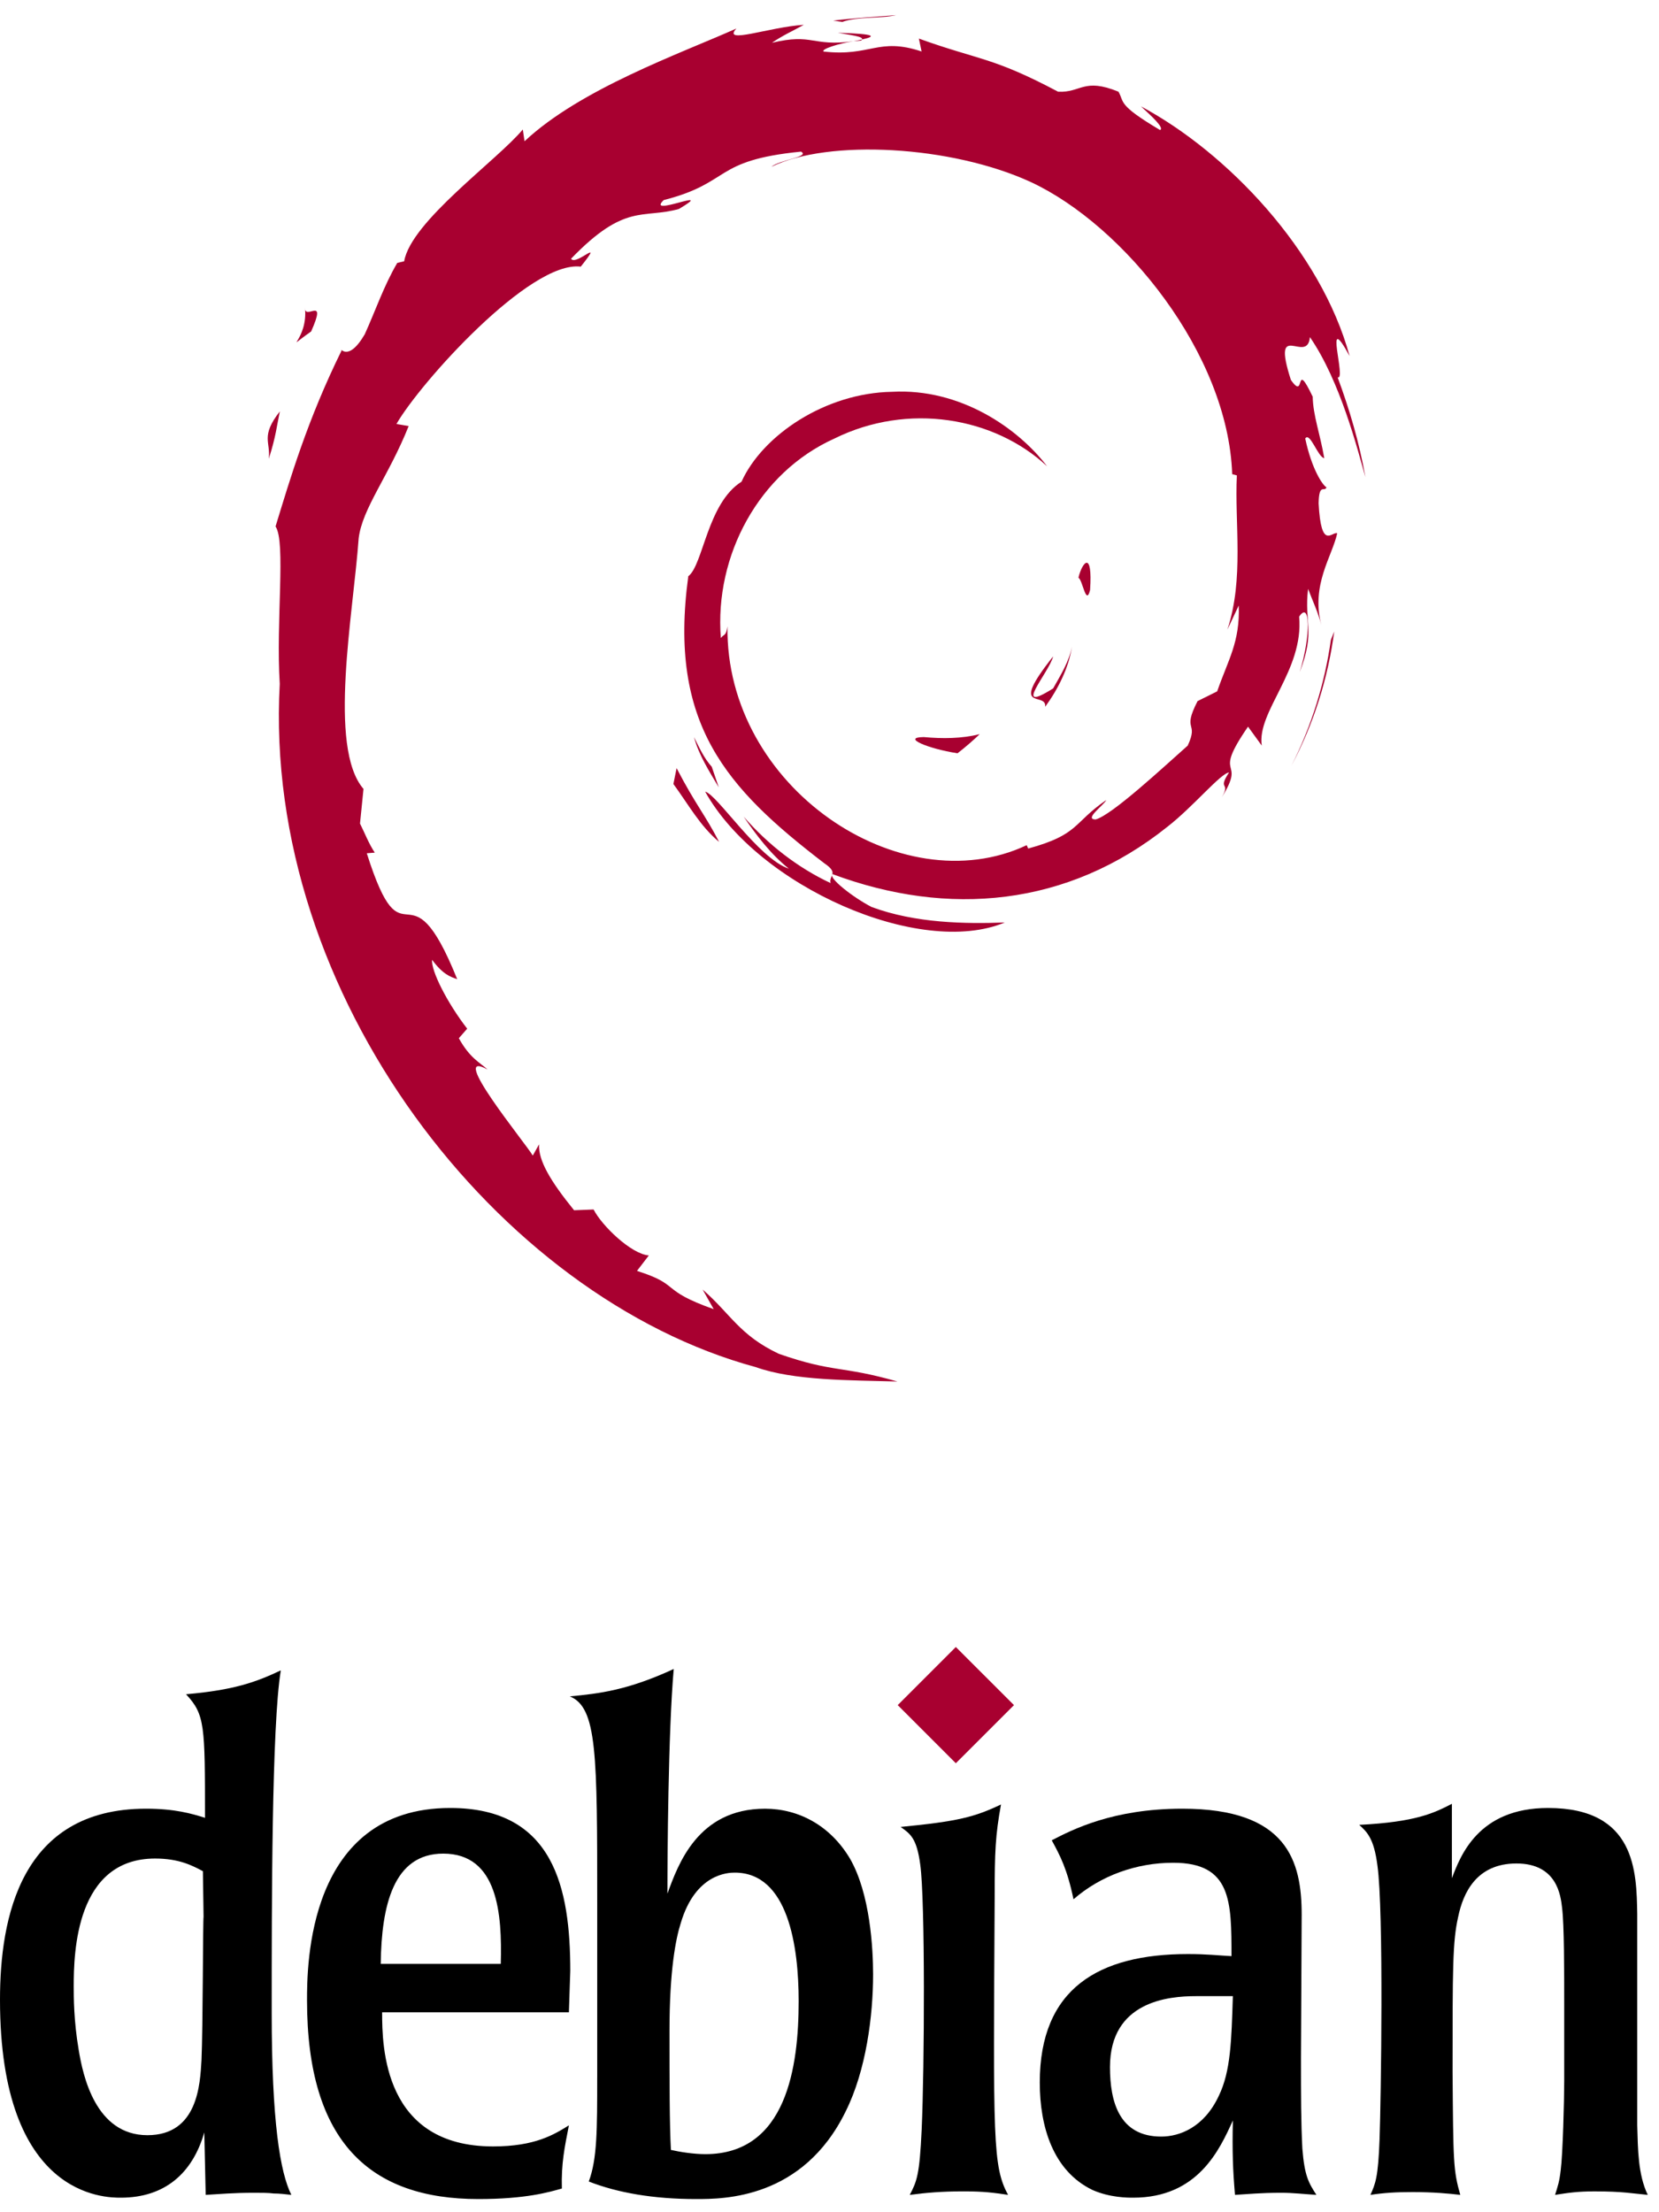 <svg xmlns="http://www.w3.org/2000/svg" width="75" height="100" viewBox="0 0 75 100">
  <g fill="none" fill-rule="evenodd">
    <path fill="#A80030" d="M41.76 33.318C40.736 33.332 41.952 33.845 43.288 34.051 43.659 33.762 43.992 33.471 44.29 33.188 43.46 33.391 42.613 33.396 41.76 33.318M47.251 31.949C47.862 31.108 48.306 30.187 48.463 29.235 48.325 29.913 47.959 30.499 47.611 31.118 45.698 32.323 47.43 30.403 47.61 29.672 45.553 32.263 47.326 31.225 47.251 31.949M49.28 26.673C49.405 24.829 48.918 25.413 48.754 26.115 48.945 26.215 49.096 27.415 49.28 26.673M37.877 1.482C38.424 1.579 39.058 1.654 38.967 1.785 39.567 1.653 39.702 1.534 37.877 1.482"/>
    <polyline fill="#A80030" points="38.968 1.785 38.584 1.865 38.942 1.832 38.968 1.785"/>
    <path fill="#A80030" d="M56.001,27.371 C56.063,29.026 55.518,29.83 55.026,31.252 L54.14,31.692 C53.416,33.099 54.212,32.586 53.694,33.704 C52.562,34.709 50.265,36.847 49.529,37.043 C48.992,37.032 49.893,36.409 50.011,36.166 C48.498,37.204 48.797,37.725 46.482,38.357 L46.415,38.205 C40.71,40.89 32.784,35.571 32.888,28.313 C32.827,28.773 32.714,28.658 32.588,28.843 C32.294,25.11 34.313,21.36 37.718,19.826 C41.049,18.178 44.954,18.853 47.338,21.079 C46.029,19.362 43.42,17.542 40.33,17.711 C37.302,17.76 34.468,19.684 33.523,21.774 C31.973,22.75 31.792,25.538 31.116,26.049 C30.206,32.734 32.827,35.621 37.26,39.019 C37.956,39.489 37.456,39.561 37.549,39.918 C36.077,39.229 34.729,38.188 33.619,36.914 C34.208,37.775 34.843,38.612 35.664,39.269 C34.275,38.8 32.419,35.904 31.879,35.786 C34.273,40.073 41.59,43.303 45.423,41.7 C43.649,41.766 41.397,41.736 39.405,41 C38.566,40.569 37.429,39.678 37.633,39.512 C42.863,41.464 48.264,40.99 52.789,37.363 C53.941,36.466 55.199,34.94 55.562,34.92 C55.015,35.743 55.656,35.316 55.236,36.042 C56.381,34.192 54.736,35.289 56.421,32.848 L57.042,33.704 C56.81,32.167 58.95,30.303 58.732,27.874 C59.223,27.132 59.279,28.674 58.759,30.382 C59.482,28.487 58.95,28.182 59.135,26.618 C59.334,27.144 59.599,27.702 59.734,28.258 C59.263,26.425 60.216,25.173 60.453,24.108 C60.218,24.005 59.726,24.918 59.612,22.755 C59.629,21.815 59.875,22.262 59.968,22.031 C59.785,21.925 59.301,21.204 59.007,19.823 C59.218,19.497 59.577,20.664 59.867,20.712 C59.68,19.614 59.359,18.776 59.345,17.933 C58.496,16.159 59.045,18.17 58.357,17.171 C57.453,14.353 59.106,16.517 59.218,15.238 C60.587,17.221 61.367,20.296 61.727,21.569 C61.453,20.016 61.011,18.512 60.471,17.056 C60.888,17.232 59.8,13.862 61.012,16.094 C59.718,11.337 55.479,6.892 51.579,4.807 C52.055,5.243 52.657,5.791 52.442,5.877 C50.501,4.723 50.842,4.632 50.564,4.145 C48.985,3.501 48.879,4.197 47.835,4.146 C44.855,2.565 44.282,2.733 41.54,1.744 L41.664,2.327 C39.691,1.67 39.365,2.575 37.233,2.329 C37.103,2.228 37.916,1.962 38.586,1.865 C36.678,2.117 36.767,1.488 34.9,1.934 C35.36,1.612 35.847,1.397 36.338,1.123 C34.782,1.218 32.623,2.029 33.289,1.29 C30.751,2.423 26.244,4.013 23.714,6.385 L23.635,5.853 C22.476,7.245 18.581,10.008 18.271,11.812 L17.96,11.884 C17.358,12.905 16.967,14.062 16.489,15.112 C15.701,16.456 15.333,15.629 15.445,15.84 C13.894,18.986 13.122,21.628 12.457,23.797 C12.931,24.505 12.468,28.065 12.647,30.914 C11.869,44.985 22.523,58.646 34.168,61.799 C35.875,62.411 38.412,62.389 40.571,62.449 C38.025,61.721 37.696,62.064 35.214,61.199 C33.424,60.355 33.032,59.392 31.764,58.292 L32.266,59.179 C29.779,58.299 30.82,58.09 28.797,57.449 L29.333,56.75 C28.527,56.688 27.198,55.392 26.835,54.673 L25.953,54.708 C24.894,53.402 24.329,52.459 24.371,51.728 L24.086,52.236 C23.763,51.682 20.188,47.334 22.042,48.346 C21.698,48.032 21.24,47.834 20.743,46.931 L21.121,46.5 C20.229,45.351 19.478,43.879 19.536,43.389 C20.012,44.032 20.342,44.152 20.669,44.262 C18.415,38.671 18.288,43.955 16.582,38.571 L16.942,38.542 C16.666,38.123 16.497,37.672 16.275,37.227 L16.433,35.662 C14.811,33.788 15.979,27.686 16.214,24.34 C16.375,22.98 17.568,21.532 18.475,19.26 L17.923,19.165 C18.979,17.324 23.951,11.768 26.255,12.053 C27.371,10.652 26.034,12.048 25.815,11.696 C28.266,9.16 29.037,9.904 30.691,9.447 C32.474,8.389 29.16,9.861 30.005,9.044 C33.09,8.257 32.19,7.253 36.213,6.854 C36.638,7.095 35.229,7.227 34.875,7.54 C37.444,6.282 43.005,6.569 46.618,8.237 C50.808,10.197 55.518,15.986 55.705,21.434 L55.916,21.49 C55.81,23.656 56.248,26.161 55.487,28.461 L56.001,27.371"/>
    <path fill="#A80030" d="M30.588 34.723L30.443 35.44C31.116 36.354 31.651 37.345 32.509 38.057 31.891 36.852 31.433 36.354 30.588 34.723M32.177 34.661C31.821 34.266 31.612 33.792 31.375 33.321 31.601 34.151 32.064 34.864 32.493 35.59L32.177 34.661M60.317 28.545L60.167 28.923C59.892 30.88 59.295 32.817 58.383 34.614 59.391 32.718 60.041 30.645 60.317 28.545M38.081.99C38.772.738 39.781.851 40.516.685 39.559.765 38.606.813 37.666.933L38.081.99M13.786 13.91C13.945 15.385 12.676 15.958 14.066 14.984 14.813 13.303 13.776 14.521 13.786 13.91M12.15 20.741C12.471 19.757 12.529 19.166 12.651 18.596 11.766 19.729 12.243 19.971 12.15 20.741"/>
    <path fill="#000" fill-rule="nonzero" d="M9.203 86.648C9.173 86.68 9.173 91.789 9.109 93.123 9.046 94.201 8.95 96.518 6.665 96.518 4.316 96.518 3.745 93.82 3.555 92.647 3.333 91.345 3.333 90.265 3.333 89.79 3.333 88.266 3.428 84.012 7.014 84.012 8.094 84.012 8.697 84.331 9.173 84.584L9.203 86.648zM0 90.394C0 99.343 4.761 99.343 5.459 99.343 7.427 99.343 8.697 98.264 9.236 96.392L9.299 99.216C9.903 99.184 10.505 99.121 11.489 99.121 11.838 99.121 12.123 99.121 12.378 99.153 12.632 99.153 12.886 99.184 13.171 99.216 12.664 98.201 12.283 95.916 12.283 90.963 12.283 86.139 12.283 77.983 12.695 75.507 11.553 76.047 10.568 76.397 8.41 76.586 9.267 77.507 9.267 77.983 9.267 82.171 8.665 81.982 7.903 81.759 6.601 81.759.921 81.76 0 86.711 0 90.394zM17.212 88.773C17.245 86.139 17.784 83.79 20.037 83.79 22.513 83.79 22.702 86.519 22.639 88.773L17.212 88.773zM25.781 89.092C25.781 85.378 25.051 81.727 20.354 81.727 13.88 81.727 13.88 88.902 13.88 90.424 13.88 96.866 16.768 99.405 21.624 99.405 23.781 99.405 24.829 99.09 25.401 98.929 25.369 97.787 25.527 97.057 25.719 96.073 25.051 96.487 24.195 97.026 22.29 97.026 17.339 97.026 17.275 92.518 17.275 90.963L25.719 90.963 25.781 89.092zM36.106 90.456C36.106 93.408 35.567 97.375 31.886 97.375 31.377 97.375 30.743 97.279 30.331 97.184 30.267 96.042 30.267 94.074 30.267 91.789 30.267 89.059 30.552 87.633 30.775 86.933 31.441 84.68 32.933 84.649 33.218 84.649 35.63 84.649 36.106 87.982 36.106 90.456zM26.998 93.916C26.998 96.265 26.998 97.597 26.617 98.612 27.918 99.121 29.536 99.405 31.473 99.405 32.711 99.405 36.297 99.405 38.233 95.439 39.153 93.598 39.471 91.122 39.471 89.249 39.471 88.107 39.343 85.6 38.423 84.012 37.536 82.522 36.107 81.76 34.584 81.76 31.537 81.76 30.649 84.299 30.173 85.6 30.173 83.982 30.204 78.332 30.458 75.444 28.395 76.397 27.125 76.554 25.761 76.682 26.999 77.188 26.999 79.285 26.999 86.109L26.999 93.916 26.998 93.916z"/>
    <path fill="#000" d="M45.572,99.216 C44.936,99.121 44.491,99.057 43.571,99.057 C42.557,99.057 41.857,99.121 41.128,99.216 C41.445,98.612 41.572,98.326 41.667,96.264 C41.795,93.439 41.826,85.885 41.604,84.298 C41.445,83.091 41.16,82.901 40.716,82.584 C43.318,82.33 44.048,82.14 45.253,81.569 C45.001,82.964 44.967,83.664 44.967,85.79 C44.905,96.741 44.873,97.914 45.572,99.216"/>
    <path fill="#000" fill-rule="nonzero" d="M55.735,90.233 C55.672,92.233 55.64,93.629 55.099,94.74 C54.433,96.168 53.323,96.581 52.497,96.581 C50.591,96.581 50.18,94.995 50.18,93.44 C50.18,90.457 52.847,90.233 54.051,90.233 L55.735,90.233 Z M47.006,94.138 C47.006,96.138 47.61,98.136 49.388,98.994 C50.181,99.343 50.974,99.343 51.229,99.343 C54.149,99.343 55.132,97.184 55.736,95.851 C55.703,97.248 55.736,98.104 55.831,99.216 C56.402,99.184 56.973,99.121 57.926,99.121 C58.465,99.121 58.973,99.184 59.512,99.216 C59.163,98.677 58.973,98.358 58.877,97.121 C58.814,95.915 58.814,94.709 58.814,93.027 L58.846,86.552 C58.846,84.139 58.21,81.759 53.449,81.759 C50.308,81.759 48.468,82.712 47.547,83.188 C47.929,83.886 48.246,84.488 48.531,85.854 C49.77,84.775 51.388,84.203 53.038,84.203 C55.673,84.203 55.673,85.949 55.673,88.424 C55.07,88.393 54.562,88.33 53.704,88.33 C49.672,88.331 47.006,89.884 47.006,94.138 Z"/>
    <path fill="#000" d="M74.016,96.074 C74.048,97.153 74.048,98.296 74.492,99.216 C73.792,99.153 73.38,99.058 72.08,99.058 C71.318,99.058 70.905,99.122 70.302,99.216 C70.428,98.804 70.493,98.645 70.556,98.105 C70.651,97.376 70.715,94.932 70.715,94.074 L70.715,90.647 C70.715,89.155 70.715,86.996 70.618,86.235 C70.555,85.696 70.398,84.236 68.555,84.236 C66.747,84.236 66.144,85.568 65.921,86.648 C65.668,87.758 65.668,88.965 65.668,93.662 C65.699,97.725 65.699,98.104 66.016,99.216 C65.477,99.153 64.811,99.09 63.859,99.09 C63.097,99.09 62.589,99.121 61.955,99.216 C62.177,98.708 62.305,98.453 62.368,96.677 C62.432,94.931 62.559,86.361 62.271,84.331 C62.114,83.092 61.795,82.807 61.447,82.49 C64.018,82.362 64.842,81.949 65.637,81.538 L65.637,84.901 C66.017,83.916 66.81,81.727 69.985,81.727 C73.953,81.727 73.984,84.615 74.016,86.518 L74.016,96.074"/>
    <polyline fill="#A80030" points="45.84 77.077 43.211 79.705 40.584 77.077 43.211 74.45 45.84 77.077"/>
  </g>
</svg>
